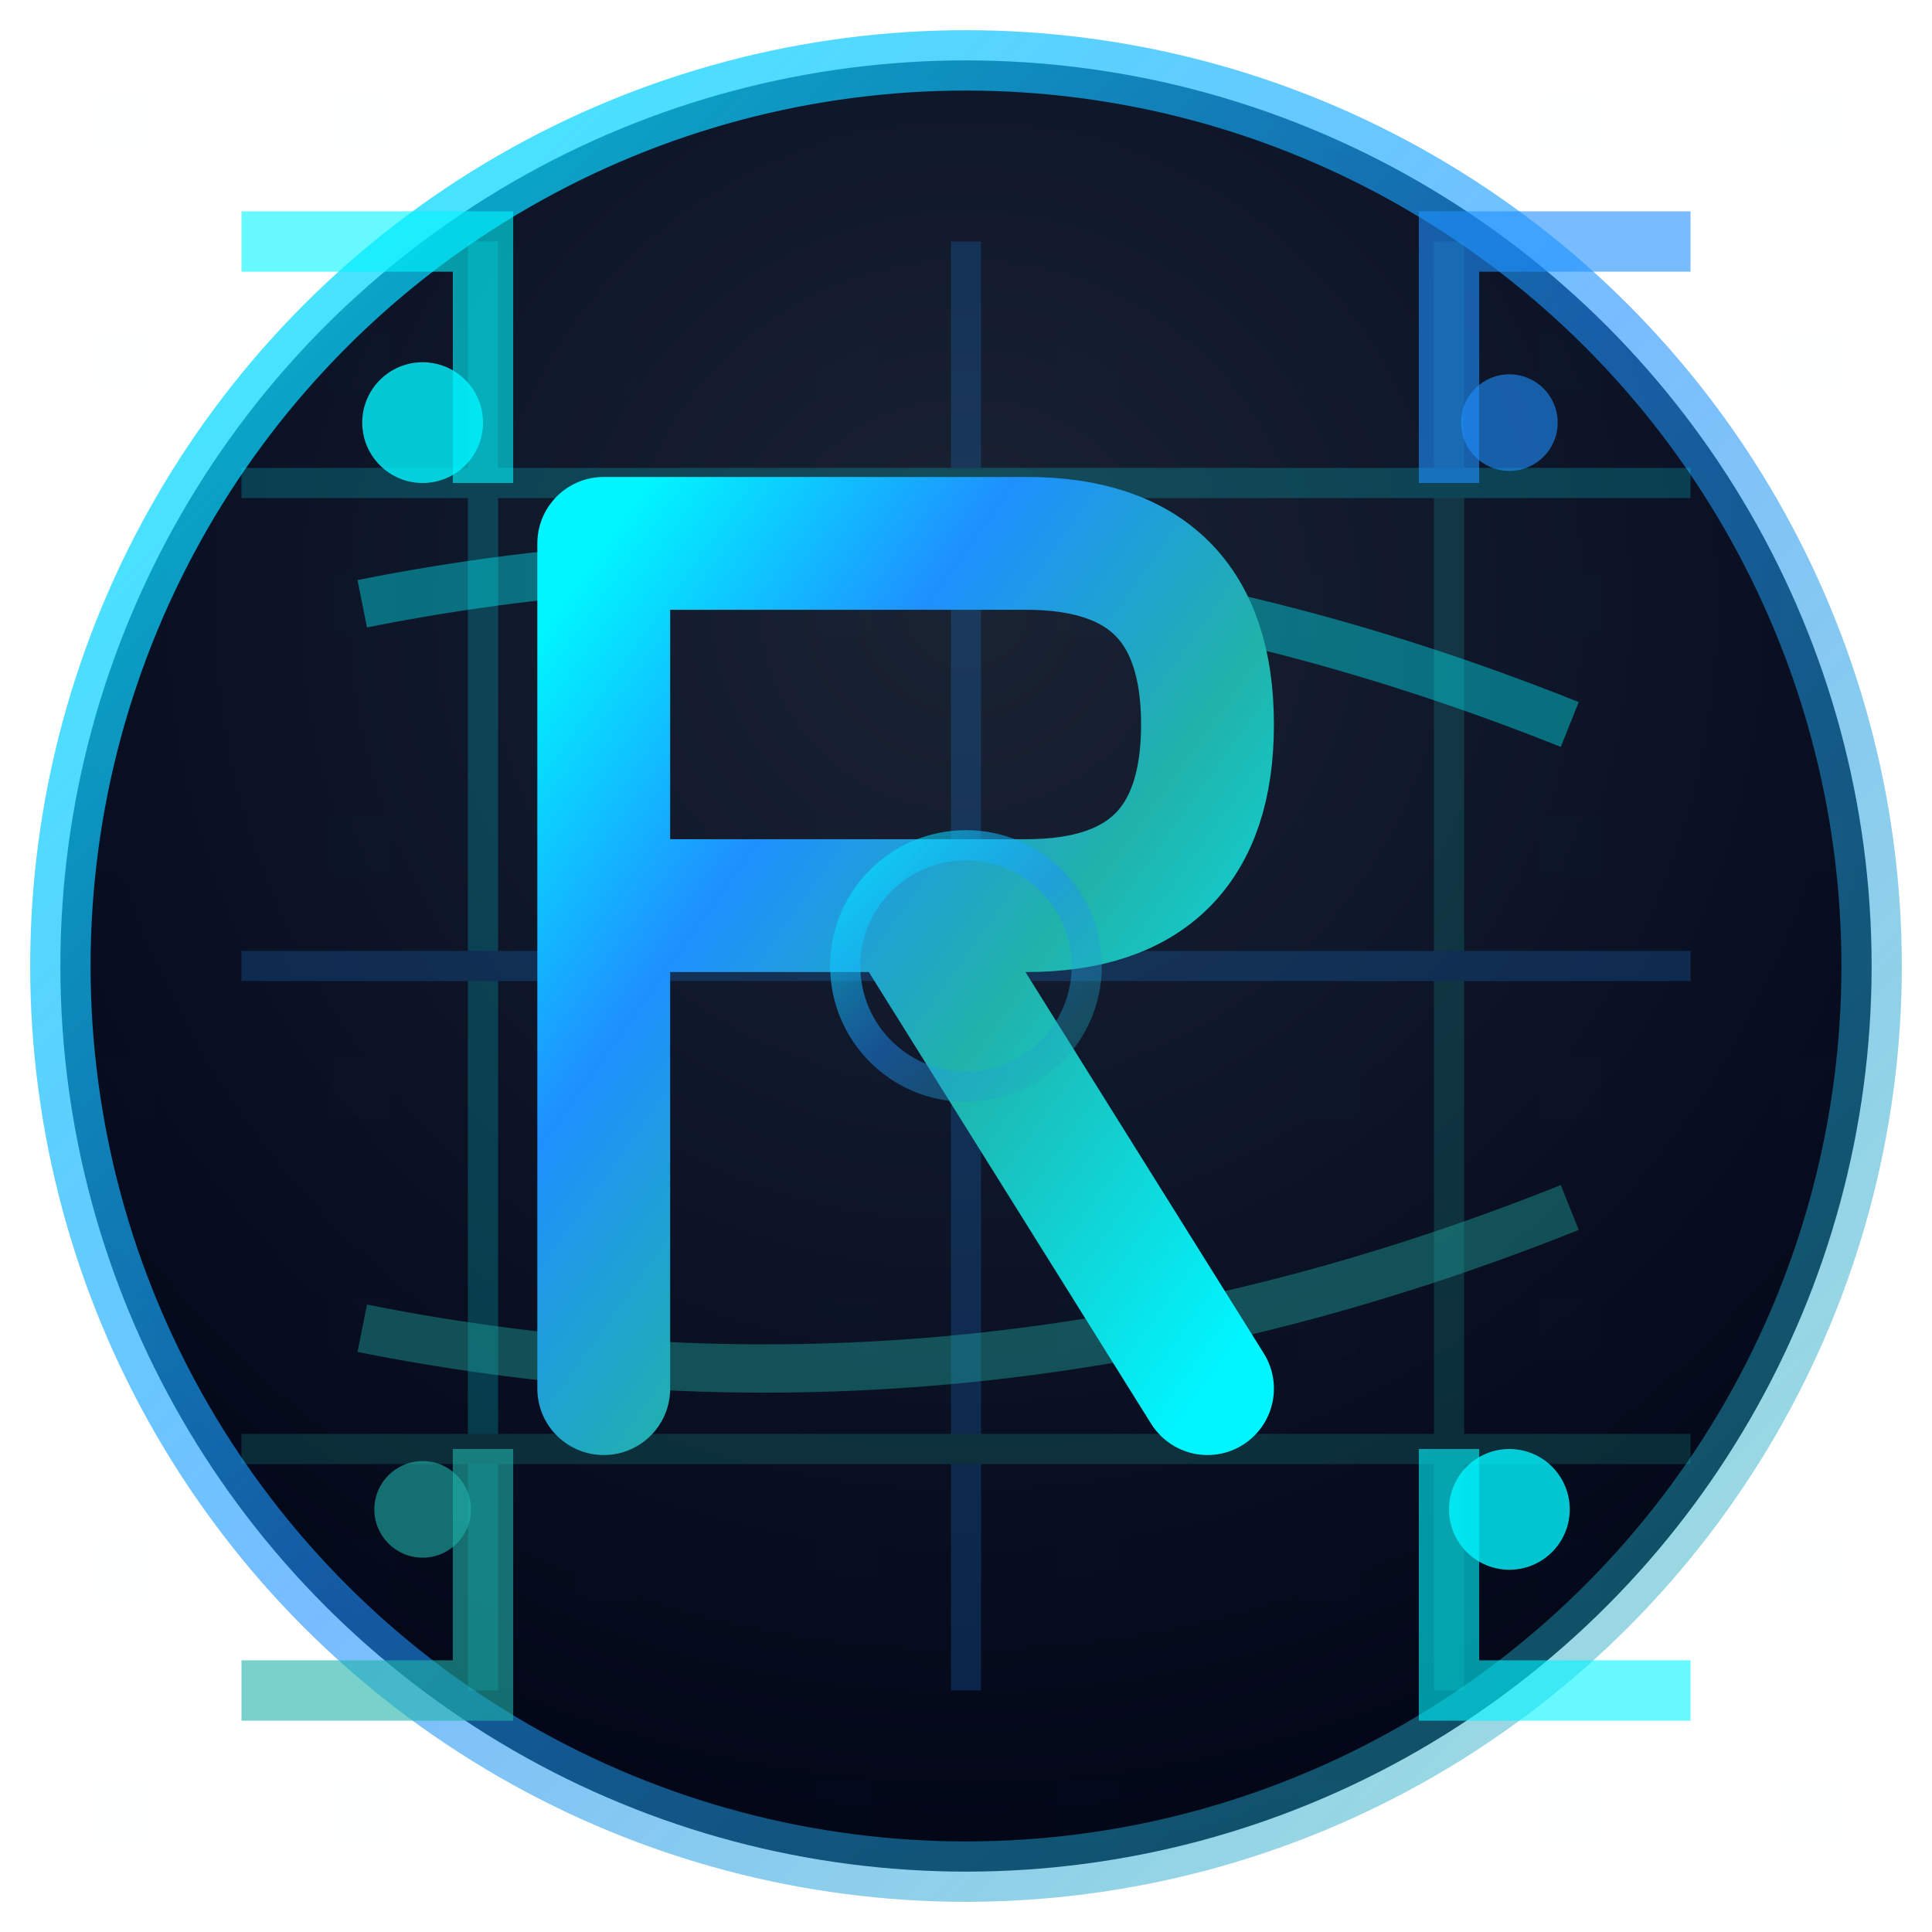 <svg width="32" height="32" viewBox="0 0 32 32" xmlns="http://www.w3.org/2000/svg">
  <defs>
    <!-- Futuristic Gradients -->
    <radialGradient id="futuristicBg" cx="50%" cy="30%" r="70%">
      <stop offset="0%" style="stop-color:#1a2332;stop-opacity:1" />
      <stop offset="40%" style="stop-color:#0f172a;stop-opacity:1" />
      <stop offset="100%" style="stop-color:#020617;stop-opacity:1" />
    </radialGradient>
    
    <linearGradient id="holographicR" x1="0%" y1="0%" x2="100%" y2="100%">
      <stop offset="0%" style="stop-color:#00f5ff;stop-opacity:1" />
      <stop offset="30%" style="stop-color:#1e90ff;stop-opacity:1" />
      <stop offset="60%" style="stop-color:#20b2aa;stop-opacity:1" />
      <stop offset="100%" style="stop-color:#00f5ff;stop-opacity:1" />
    </linearGradient>
    
    <linearGradient id="neonGlow" x1="0%" y1="0%" x2="100%" y2="100%">
      <stop offset="0%" style="stop-color:#00f5ff;stop-opacity:0.8" />
      <stop offset="50%" style="stop-color:#1e90ff;stop-opacity:0.6" />
      <stop offset="100%" style="stop-color:#20b2aa;stop-opacity:0.4" />
    </linearGradient>
    
    <!-- Futuristic Filters -->
    <filter id="glow" x="-50%" y="-50%" width="200%" height="200%">
      <feGaussianBlur stdDeviation="1" result="coloredBlur"/>
      <feMerge> 
        <feMergeNode in="coloredBlur"/>
        <feMergeNode in="SourceGraphic"/>
      </feMerge>
    </filter>
    
    <filter id="innerGlow" x="-50%" y="-50%" width="200%" height="200%">
      <feGaussianBlur stdDeviation="0.5" result="blur"/>
      <feComposite in="blur" in2="SourceGraphic" operator="over"/>
    </filter>
    
    <!-- Animated Holographic Pattern -->
    <pattern id="holographicPattern" x="0" y="0" width="4" height="4" patternUnits="userSpaceOnUse">
      <rect width="4" height="4" fill="none"/>
      <circle cx="2" cy="2" r="0.5" fill="#00f5ff" opacity="0.3">
        <animate attributeName="opacity" values="0.1;0.6;0.1" dur="2s" repeatCount="indefinite"/>
      </circle>
    </pattern>
  </defs>
  
  <!-- Main Background Circle -->
  <circle cx="16" cy="16" r="15" fill="url(#futuristicBg)" stroke="url(#neonGlow)" stroke-width="1"/>
  
  <!-- Futuristic Grid Pattern -->
  <g opacity="0.2">
    <line x1="8" y1="4" x2="8" y2="28" stroke="#00f5ff" stroke-width="0.5"/>
    <line x1="16" y1="4" x2="16" y2="28" stroke="#1e90ff" stroke-width="0.5"/>
    <line x1="24" y1="4" x2="24" y2="28" stroke="#20b2aa" stroke-width="0.5"/>
    <line x1="4" y1="8" x2="28" y2="8" stroke="#00f5ff" stroke-width="0.5"/>
    <line x1="4" y1="16" x2="28" y2="16" stroke="#1e90ff" stroke-width="0.5"/>
    <line x1="4" y1="24" x2="28" y2="24" stroke="#20b2aa" stroke-width="0.5"/>
  </g>
  
  <!-- Holographic Data Streams -->
  <g opacity="0.4">
    <path d="M6 10 Q16 8 26 12" stroke="#00f5ff" stroke-width="0.8" fill="none">
      <animate attributeName="stroke-dasharray" values="0 20;10 10;0 20" dur="3s" repeatCount="indefinite"/>
    </path>
    <path d="M6 22 Q16 24 26 20" stroke="#20b2aa" stroke-width="0.8" fill="none">
      <animate attributeName="stroke-dasharray" values="0 20;10 10;0 20" dur="3s" begin="1s" repeatCount="indefinite"/>
    </path>
  </g>
  
  <!-- Central Futuristic "R" -->
  <g filter="url(#glow)">
    <path d="M10 9 L10 23 M10 9 L17 9 Q20 9 20 12 Q20 15 17 15 L10 15 M15 15 L20 23" 
          stroke="url(#holographicR)" 
          stroke-width="2.2" 
          fill="none" 
          stroke-linecap="round" 
          stroke-linejoin="round"/>
  </g>
  
  <!-- Quantum Dots (Animated) -->
  <circle cx="7" cy="7" r="1" fill="#00f5ff" opacity="0.8">
    <animate attributeName="opacity" values="0.3;1;0.3" dur="2s" repeatCount="indefinite"/>
  </circle>
  <circle cx="25" cy="7" r="0.8" fill="#1e90ff" opacity="0.6">
    <animate attributeName="opacity" values="0.2;0.8;0.2" dur="2.5s" begin="0.5s" repeatCount="indefinite"/>
  </circle>
  <circle cx="7" cy="25" r="0.8" fill="#20b2aa" opacity="0.6">
    <animate attributeName="opacity" values="0.2;0.8;0.2" dur="2.2s" begin="1s" repeatCount="indefinite"/>
  </circle>
  <circle cx="25" cy="25" r="1" fill="#00f5ff" opacity="0.8">
    <animate attributeName="opacity" values="0.3;1;0.3" dur="1.8s" begin="1.5s" repeatCount="indefinite"/>
  </circle>
  
  <!-- Futuristic Corner Accents -->
  <g opacity="0.6">
    <path d="M4 4 L8 4 L8 8" stroke="#00f5ff" stroke-width="1" fill="none"/>
    <path d="M28 4 L24 4 L24 8" stroke="#1e90ff" stroke-width="1" fill="none"/>
    <path d="M4 28 L8 28 L8 24" stroke="#20b2aa" stroke-width="1" fill="none"/>
    <path d="M28 28 L24 28 L24 24" stroke="#00f5ff" stroke-width="1" fill="none"/>
  </g>
  
  <!-- Central Energy Core -->
  <circle cx="16" cy="16" r="2" fill="none" stroke="url(#neonGlow)" stroke-width="0.5" opacity="0.8">
    <animate attributeName="r" values="1.5;2.5;1.5" dur="3s" repeatCount="indefinite"/>
    <animate attributeName="opacity" values="0.4;0.9;0.4" dur="3s" repeatCount="indefinite"/>
  </circle>
  
  <!-- Holographic Overlay Pattern -->
  <rect x="0" y="0" width="32" height="32" fill="url(#holographicPattern)" opacity="0.1"/>
</svg>